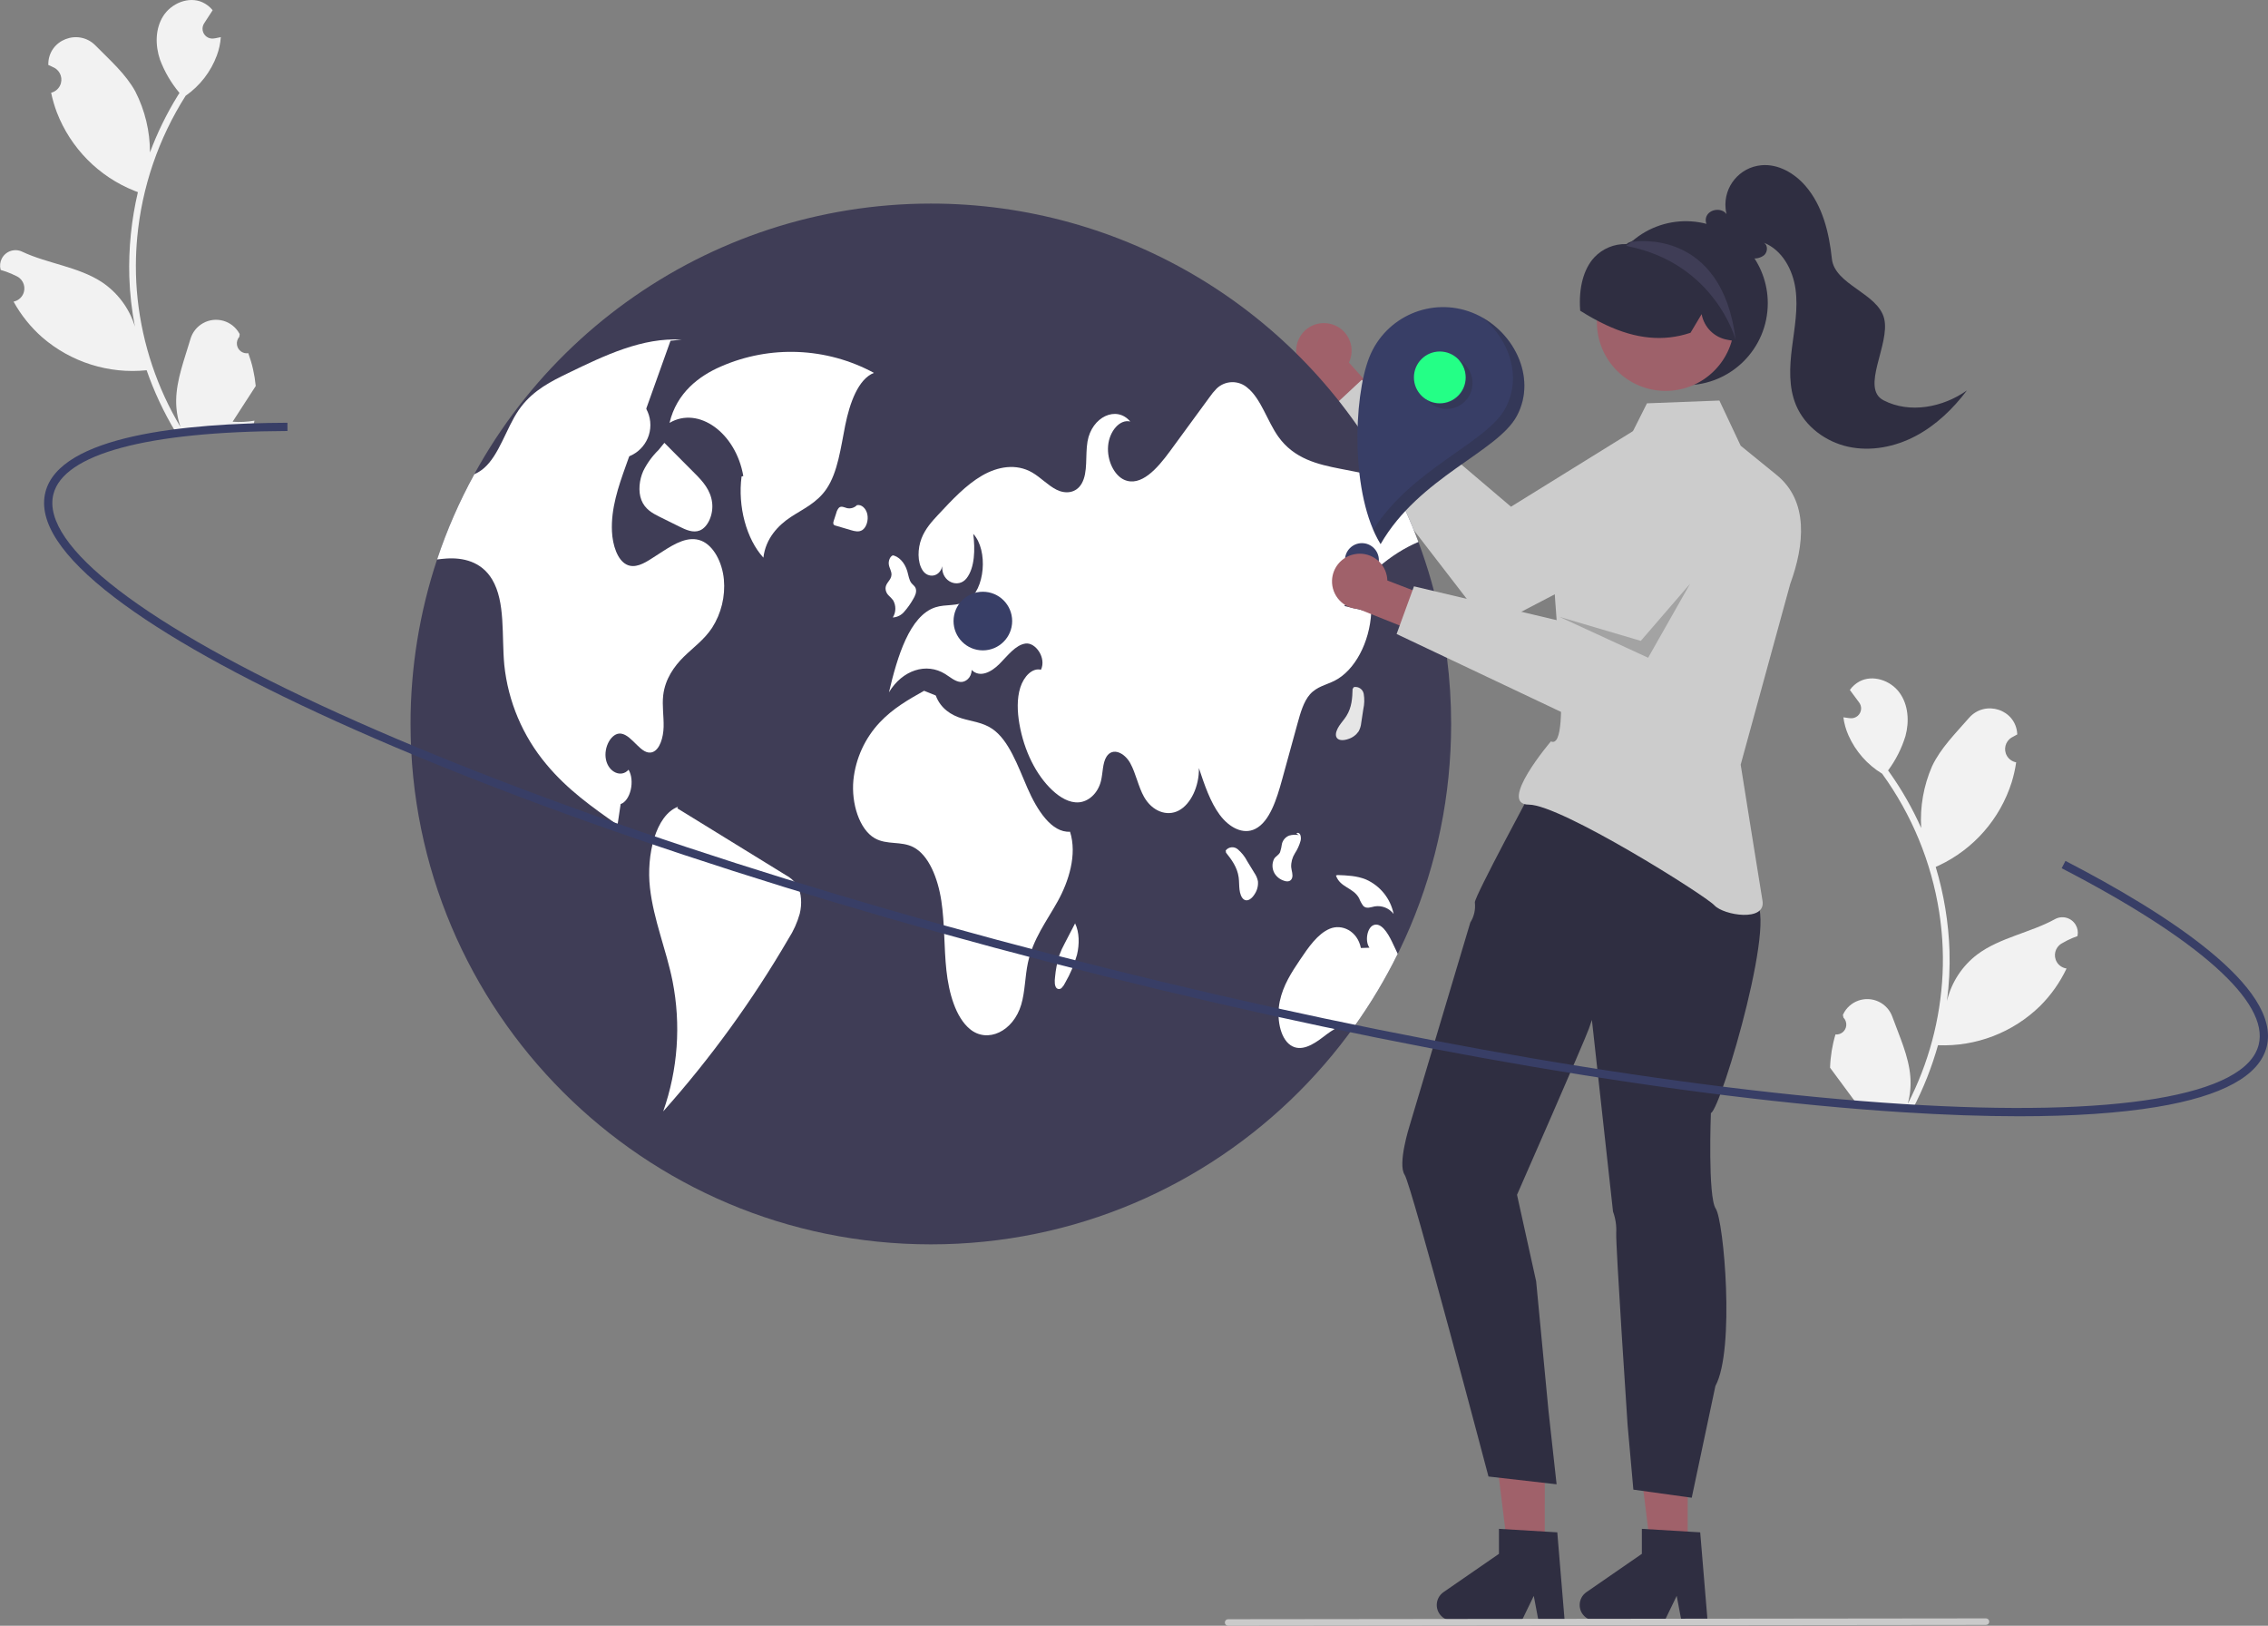 <?xml version="1.0" encoding="utf-8"?>
<!-- Generator: Adobe Illustrator 16.0.0, SVG Export Plug-In . SVG Version: 6.00 Build 0)  -->
<!DOCTYPE svg PUBLIC "-//W3C//DTD SVG 1.1//EN" "http://www.w3.org/Graphics/SVG/1.1/DTD/svg11.dtd">
<svg version="1.1" id="Ebene_1" xmlns="http://www.w3.org/2000/svg" xmlns:xlink="http://www.w3.org/1999/xlink" x="0px" y="0px"
	 width="825.203px" height="591.418px" viewBox="0 0 825.203 591.418" enable-background="new 0 0 825.203 591.418"
	 xml:space="preserve">
<rect x="0" y="0" width="825.203" height="591.418" fill="#808080" stroke="none"/>
<path fill="#F2F2F2" d="M667.826,376.317c1.986,0.185,3.746-1.277,3.93-3.264c0.1-1.061-0.275-2.111-1.023-2.87
	c-0.074-0.366-0.127-0.629-0.201-0.995c0.035-0.076,0.072-0.154,0.109-0.23c2.316-4.833,8.111-6.873,12.943-4.557
	c2.297,1.102,4.068,3.061,4.932,5.455c2.598,7.179,5.992,14.406,6.561,21.896c0.252,3.311-0.074,6.639-0.961,9.838
	c7.564-14.662,11.889-30.779,12.68-47.26c0.193-4.137,0.156-8.279-0.111-12.411c-0.225-3.388-0.596-6.757-1.115-10.11
	c-2.842-18.193-9.959-35.453-20.768-50.361c-5.414-3.29-9.689-8.16-12.25-13.954c-0.928-2.083-1.551-4.29-1.846-6.551
	c0.621,0.111,1.256,0.192,1.881,0.263c0.195,0.019,0.4,0.039,0.594,0.059l0.074,0.006c1.969,0.181,3.711-1.27,3.893-3.238
	c0.08-0.873-0.164-1.745-0.684-2.451c-0.256-0.346-0.512-0.691-0.766-1.036c-0.389-0.533-0.785-1.056-1.172-1.588
	c-0.045-0.051-0.088-0.104-0.127-0.161c-0.445-0.607-0.891-1.205-1.336-1.812c0.924-1.299,2.137-2.366,3.543-3.119
	c4.863-2.553,11.309-0.328,14.529,4.115c3.232,4.443,3.6,10.483,2.158,15.78c-1.385,4.5-3.523,8.73-6.326,12.512
	c0.24,0.34,0.492,0.671,0.734,1.012c4.414,6.255,8.203,12.928,11.316,19.923c-0.479-7.697,0.877-15.396,3.957-22.465
	c3.092-6.578,8.566-11.985,13.426-17.57c5.836-6.708,17-3.142,17.559,5.732c0.006,0.086,0.012,0.172,0.016,0.258
	c-0.699,0.353-1.385,0.73-2.059,1.131c-2.318,1.397-3.064,4.41-1.666,6.728c0.709,1.176,1.879,2.001,3.227,2.273l0.098,0.02
	c-0.357,2.445-0.898,4.86-1.623,7.224c-4.213,13.331-13.793,24.302-26.436,30.271c-0.41,0.187-0.811,0.374-1.221,0.551
	c2.992,9.927,4.68,20.2,5.023,30.563c0.182,6.112-0.131,12.229-0.936,18.292l0.041-0.215c1.631-6.707,5.525-12.645,11.027-16.813
	c8.166-6.096,19.391-7.957,28.117-12.756c2.689-1.556,6.131-0.637,7.686,2.054c0.666,1.151,0.902,2.503,0.666,3.813
	c-0.014,0.074-0.029,0.15-0.045,0.225c-1.289,0.457-2.549,0.992-3.77,1.605c-0.701,0.354-1.387,0.73-2.059,1.131
	c-2.318,1.398-3.066,4.41-1.668,6.729c0.709,1.176,1.879,2.002,3.227,2.273l0.1,0.02c0.07,0.014,0.131,0.027,0.203,0.041
	c-2.402,5.061-5.656,9.669-9.621,13.625c-9.891,9.67-23.33,14.834-37.15,14.279h-0.01c-2.232,7.977-5.285,15.701-9.113,23.047
	l-28.662-1.334c-0.088-0.322-0.164-0.656-0.242-0.979c2.645,0.29,5.316,0.256,7.953-0.104c-2.006-2.709-4.01-5.438-6.014-8.146
	c-0.047-0.051-0.088-0.104-0.127-0.16c-1.018-1.386-2.043-2.761-3.061-4.147v-0.002c0.133-4.096,0.793-8.158,1.963-12.086H667.826z"
	/>
<path fill="#F2F2F2" d="M90.344,128.482c-1.972,0.307-3.819-1.043-4.125-3.016c-0.164-1.053,0.146-2.124,0.845-2.927
	c0.051-0.37,0.088-0.635,0.14-1.005c-0.041-0.075-0.082-0.149-0.124-0.224c-2.611-4.68-8.521-6.358-13.201-3.747
	c-2.224,1.24-3.871,3.305-4.585,5.749c-2.148,7.326-5.089,14.75-5.196,22.26c-0.045,3.32,0.485,6.622,1.568,9.76
	c-8.457-14.167-13.769-29.987-15.576-46.387c-0.449-4.116-0.667-8.253-0.655-12.394c0.014-3.394,0.176-6.781,0.488-10.159
	c1.713-18.334,7.75-36.001,17.616-51.549c5.2-3.618,9.167-8.743,11.365-14.684c0.798-2.137,1.282-4.378,1.438-6.653
	c-0.615,0.15-1.243,0.27-1.862,0.379c-0.193,0.031-0.396,0.063-0.59,0.095l-0.073,0.012c-1.954,0.301-3.782-1.038-4.084-2.992
	c-0.134-0.866,0.055-1.752,0.53-2.488c0.233-0.36,0.467-0.721,0.7-1.082c0.354-0.556,0.718-1.102,1.071-1.658
	c0.042-0.054,0.081-0.11,0.116-0.168c0.407-0.634,0.815-1.257,1.222-1.892c-1.003-1.239-2.279-2.229-3.729-2.894
	C68.632-1.43,62.337,1.189,59.397,5.823c-2.951,4.634-2.945,10.685-1.179,15.883c1.659,4.405,4.056,8.496,7.088,12.097
	c-0.22,0.355-0.451,0.701-0.671,1.056c-4.019,6.516-7.389,13.41-10.063,20.583c0.001-7.711-1.828-15.312-5.337-22.177
	c-3.493-6.375-9.292-11.433-14.486-16.707c-6.24-6.335-17.161-2.086-17.172,6.806c0,0.086,0,0.172,0,0.258
	c0.72,0.309,1.428,0.643,2.125,1.002c2.4,1.251,3.331,4.212,2.08,6.612c-0.635,1.218-1.752,2.114-3.08,2.469l-0.098,0.026
	c0.508,2.418,1.198,4.795,2.066,7.109c5.029,13.045,15.269,23.403,28.256,28.581c0.421,0.161,0.832,0.323,1.251,0.474
	c-2.372,10.093-3.422,20.451-3.124,30.814c0.196,6.112,0.886,12.198,2.063,18.199l-0.054-0.211
	c-2.042-6.593-6.296-12.28-12.044-16.1c-8.528-5.579-19.845-6.744-28.853-10.995c-2.781-1.386-6.158-0.255-7.544,2.525
	c-0.594,1.191-0.746,2.554-0.43,3.847c0.02,0.074,0.039,0.148,0.059,0.222c1.315,0.376,2.605,0.833,3.863,1.37
	c0.72,0.309,1.428,0.643,2.125,1.002c2.4,1.251,3.332,4.212,2.08,6.612c-0.635,1.218-1.752,2.114-3.08,2.469l-0.098,0.026
	c-0.07,0.018-0.131,0.035-0.201,0.053c2.71,4.902,6.243,9.301,10.445,13.005c10.469,9.04,24.201,13.365,37.961,11.957l0.01-0.001
	c2.72,7.825,6.246,15.346,10.52,22.441l28.524-3.103c0.067-0.328,0.124-0.665,0.182-0.992c-2.622,0.453-5.29,0.583-7.944,0.388
	c1.833-2.827,3.666-5.674,5.499-8.501c0.042-0.054,0.081-0.109,0.116-0.168c0.929-1.445,1.869-2.882,2.798-4.328v-0.001
	C92.665,136.344,91.755,132.331,90.344,128.482L90.344,128.482z"/>
<path fill="#A0616A" d="M484.419,117.912c5.334,1.467,8.467,6.98,7,12.314c-0.156,0.569-0.363,1.123-0.617,1.655l15.307,17.018
	l-8.072,11.824l-21.279-24.335c-4.85-2.721-6.576-8.859-3.855-13.71C475.179,118.618,479.941,116.648,484.419,117.912z"/>
<path fill="#CCCCCC" d="M627.714,159.698L627.714,159.698c-5.789-9.424-18.121-12.37-27.545-6.58
	c-0.021,0.013-0.041,0.025-0.063,0.038l-50.338,31.177l-54.301-46.158l-13.512,12.579l59.988,77.83l77.965-40.645
	C618.089,188.888,629.914,163.277,627.714,159.698z"/>
<path fill="#3F3D56" d="M527.992,263.364c0.021,104.531-84.701,189.287-189.232,189.308c-0.025,0-0.051,0-0.076,0
	c-104.55,0-189.308-84.758-189.308-189.308c-0.018-20.336,3.242-40.543,9.655-59.842c25.819-77.293,98.161-129.427,179.653-129.465
	c69.832-0.024,134.001,38.41,166.939,99.986c4.008,7.456,7.504,15.176,10.465,23.106c0.408,1.104,0.809,2.209,1.197,3.324v0.01
	c1.736,4.901,3.266,9.893,4.586,14.977C525.949,231.101,528.005,247.2,527.992,263.364z"/>
<path fill="#FFFFFF" d="M317.972,135.641c-17.239-9.323-37.817-10.165-55.761-2.281c-7.796,3.393-16.006,9.479-18.606,20.471
	c10.519-6.208,24.135,3.601,26.842,19.335l-0.632,0.174c-1.43,10.899,1.762,22.765,7.941,29.522
	c0.811-7.02,5.427-11.797,9.966-14.781c4.54-2.984,9.562-5.152,13.027-10.282c4.107-6.082,5.151-14.969,6.782-23.077
	C309.164,146.614,312.26,137.9,317.972,135.641z"/>
<path fill="#FFFFFF" d="M259.09,228.385c-2.913,4.375-6.804,7.12-10.296,10.538c-3.48,3.428-6.794,8.056-7.488,13.998
	c-0.442,3.807,0.242,7.677,0.147,11.527c-0.094,3.849-1.377,8.182-3.996,9.139c-4.134,1.493-7.289-6.184-11.538-6.72
	c-3.376-0.421-6.416,4.89-5.437,9.497c0.978,4.607,5.574,6.647,8.214,3.639c2.387,4.007,0.704,11.274-2.882,12.505
	c-0.379,2.524-0.757,5.038-1.125,7.562c-9.066-6.342-18.226-12.789-25.935-22.075c-8.574-10.241-13.892-22.81-15.271-36.095
	c-0.999-10.675,0.484-22.885-4.417-31.099c-3.923-6.573-10.654-8.024-16.712-7.614c-1.104,0.074-2.219,0.2-3.323,0.336
	c3.573-10.73,8.11-21.114,13.556-31.025c1.233-0.529,2.378-1.242,3.397-2.114c5.637-4.785,8.14-14.472,12.715-21.171
	c0.295-0.432,0.6-0.852,0.915-1.262c4.681-6.111,10.949-9.255,17.006-12.179c13.41-6.51,27.208-13.104,41.364-12.2l-4.028,0.389
	c-4.701,13.167-9.406,26.335-14.114,39.502c-0.715,2.019-1.437,4.042-2.167,6.068c-2.671,7.488-5.427,15.46-5.017,23.842
	c0.242,4.964,1.967,10.265,5.248,11.968c3.061,1.578,6.405-0.357,9.36-2.271c1.251-0.799,2.492-1.599,3.744-2.409
	c4.491-2.892,9.465-5.858,14.208-3.923c4.343,1.767,7.551,7.667,8.161,14.03C263.94,216.954,262.432,223.149,259.09,228.385z"/>
<path fill="#FFFFFF" d="M285.8,318.282c-13.116-8.076-26.232-16.15-39.348-24.227l0.223-0.574
	c-8.155,3.107-11.541,17.601-10.193,29.457c1.348,11.854,5.918,22.451,8.227,34.002c3.112,15.807,1.938,32.158-3.403,47.357
	c17.247-19.352,32.509-40.384,45.56-62.781c1.823-2.822,3.212-5.902,4.121-9.137c0.833-3.443,0.705-7.58-0.963-10.34
	C288.949,320.456,287.498,319.164,285.8,318.282z"/>
<path fill="#FFFFFF" d="M234.036,171.363c-1.393,3.131-1.928,7.307-0.665,10.547c1.291,3.309,4.02,4.804,6.531,6.049l7.248,3.592
	c2.411,1.195,5.009,2.402,7.467,1.419c2.964-1.186,5.02-5.833,4.488-10.148c-0.566-4.591-3.46-7.749-6.137-10.438
	c-3.745-3.764-7.491-7.527-11.236-11.291l-2.111,2.586C237.338,165.905,235.449,168.504,234.036,171.363z"/>
<path fill="#FFFFFF" d="M489.142,220.444c3.26,0.768,6.52,1.535,9.781,2.303c-0.568,11.012-6.027,21.203-13.348,24.894
	c-3.049,1.536-6.445,2.104-8.971,4.975c-2.281,2.608-3.439,6.667-4.502,10.548c-1.861,6.773-3.723,13.546-5.584,20.319
	c-1.998,7.299-4.564,15.408-9.76,18.037c-4.459,2.262-9.561-0.504-12.988-5.143c-3.428-4.638-5.521-10.875-7.551-16.954
	c0.125,6.626-2.955,13.125-7.32,15.429c-4.375,2.303-9.697,0.221-12.621-4.922c-2.104-3.691-2.977-8.561-5.038-12.305
	c-2.062-3.744-6.384-5.89-8.634-2.377c-1.483,2.335-1.294,5.911-2.03,8.876c-1.146,4.606-4.617,7.499-8.056,7.751
	c-3.429,0.253-6.773-1.725-9.645-4.406c-5.921-5.553-10.285-14.367-11.979-24.158c-0.747-4.364-0.957-9.118,0.336-13.209
	c1.294-4.091,4.417-7.246,7.52-6.468c2.041-4.312-1.987-10.034-5.615-9.529c-3.64,0.505-6.489,4.407-9.477,7.404
	c-2.977,2.997-7.141,5.174-10.139,2.198c0.021,2.766-2.229,4.596-4.175,4.364c-1.936-0.221-3.66-1.777-5.438-2.882
	c-6.867-4.28-15.586-1.44-20.466,6.657c3.05-12.978,7.52-27.87,16.89-30.92c3.829-1.251,8.004-0.221,11.622-2.388
	c6.404-3.838,7.698-18.342,2.166-24.326c0.705,5.658,0.568,12.263-2.419,16.133c-2.986,3.87-9.255,1.346-8.876-4.375
	c-0.862,3.944-5.153,4.543-7.131,1.515c-1.987-3.029-1.819-7.982-0.41-11.601c1.409-3.618,3.807-6.215,6.131-8.708
	c4.996-5.353,10.065-10.77,15.85-14.135c5.795-3.365,12.484-4.501,18.289-1.157c3.061,1.767,5.754,4.712,8.877,6.268
	c3.123,1.567,7.088,1.368,9.16-2.292c2.324-4.081,1.23-10.139,2.093-15.239c1.546-9.013,10.56-13.23,15.556-7.278
	c-3.734-0.957-7.594,3.46-8.057,8.813c-0.474,5.353,2.229,10.759,5.848,12.378c6.08,2.692,12.031-4.081,16.626-10.349
	c4.797-6.563,9.6-13.122,14.41-19.677c0.768-1.116,1.629-2.165,2.576-3.134c3.125-3.047,8.078-3.148,11.326-0.231
	c4.859,3.965,7.143,12.094,11.127,17.689c5.785,8.13,14.441,10.107,22.496,11.685c6.006,1.167,12.016,2.342,18.027,3.523
	c4.008,7.456,7.504,15.176,10.465,23.106C505.906,201.471,496.513,209.559,489.142,220.444z"/>
<path fill="#FFFFFF" d="M508.556,346.986c-4.506,9.149-9.746,17.917-15.67,26.22c-3.787-1.62-7.857,1.271-11.4,3.986
	c-3.703,2.839-8.152,5.605-11.947,3.018c-3.881-2.65-5.133-10.064-3.902-15.943c1.23-5.869,4.301-10.539,7.277-14.977
	c3.156-4.712,6.531-9.603,10.916-11.433c4.396-1.829,10.045,0.757,11.328,7.005l3.113-0.105c-1.746-2.398-0.832-7.361,1.514-8.234
	c2.703-1.021,5.049,2.691,6.646,5.973C507.148,343.978,507.873,345.471,508.556,346.986z"/>
<path fill="#FFFFFF" d="M389.328,302.563c-6.691,0.42-11.991-7.817-15.514-15.921c-3.521-8.104-6.735-17.371-12.773-21.496
	c-3.449-2.357-7.383-2.68-11.125-3.822c-3.741-1.142-7.658-3.505-9.447-8.318l-4.244-1.714c-5.605,3.152-11.285,6.361-16.115,11.491
	c-5.418,5.755-8.792,13.132-9.604,20.994c-0.811,8.496,2.184,17.969,7.778,21.161c4.421,2.522,9.567,0.933,14.045,3.241
	c5.595,2.885,8.916,11.264,10.174,19.537c1.257,8.273,0.938,16.871,1.838,25.238s3.379,17.072,8.51,21.361
	c6.42,5.365,15.841,0.906,18.722-8.861c1.413-4.791,1.364-10.197,2.421-15.17c1.861-8.759,6.883-15.257,10.866-22.441
	C388.842,320.659,391.978,310.901,389.328,302.563z"/>
<path fill="#FFFFFF" d="M323.208,216.5c0.624,0.575,1.206,1.193,1.742,1.85c1.132,1.95,1.09,4.366-0.106,6.276
	c1.629-0.093,3.146-0.863,4.181-2.125c1.222-1.391,2.296-2.904,3.206-4.516c0.683-1.113,1.408-2.618,0.945-3.939
	c-0.316-0.902-1.063-1.287-1.588-1.966c-0.83-1.075-1.036-2.783-1.466-4.259c-0.929-3.188-3.153-5.532-5.567-5.867l0.335,0.064
	c-1.008,0.346-1.712,1.947-1.489,3.388c0.203,1.313,1.046,2.402,0.962,3.741c-0.12,1.925-2.044,2.828-2.163,4.753
	C322.181,214.865,322.543,215.799,323.208,216.5z"/>
<path fill="#E6E6E6" d="M311.743,183.791c0.011-0.003,0.021-0.003,0.03-0.006c0.206-0.188,0.396-0.391,0.57-0.608L311.743,183.791z"
	/>
<path fill="#FFFFFF" d="M313.75,192.826c1.479-0.952,2.306-3.583,1.816-5.785c-0.485-2.188-2.206-3.66-3.793-3.256
	c-0.936,0.949-2.294,1.349-3.595,1.059c-0.981-0.253-2.059-0.903-2.909-0.164c-0.486,0.552-0.827,1.217-0.991,1.935
	c-0.314,0.967-0.63,1.934-0.944,2.9c-0.15,0.346-0.188,0.73-0.112,1.099c0.123,0.301,0.394,0.516,0.714,0.568
	c1.891,0.557,3.779,1.114,5.67,1.671C310.982,193.259,312.469,193.65,313.75,192.826z"/>
<path fill="#FFFFFF" d="M456.406,317.557c-0.873-1.43-1.746-2.859-2.619-4.29c-0.859-1.656-2.031-3.129-3.455-4.336
	c-1.295-1.085-3.225-0.915-4.309,0.381c-0.016,0.019-0.031,0.037-0.047,0.056l0.107,0.816c1.99,2.498,4.098,5.273,4.602,8.98
	c0.199,1.462,0.131,2.975,0.305,4.442s0.672,2.989,1.619,3.622c1.375,0.92,2.99-0.436,3.969-2.088
	c0.875-1.358,1.268-2.971,1.115-4.58C457.474,319.483,457.037,318.459,456.406,317.557z"/>
<path fill="#E6E6E6" d="M495.281,262.94c0.254-1.657,0.506-3.313,0.758-4.97c0.41-1.82,0.463-3.702,0.15-5.541
	c-0.291-1.665-1.877-2.777-3.543-2.484c-0.023,0.004-0.047,0.008-0.07,0.013l-0.443,0.693c-0.086,3.193-0.262,6.673-2.262,9.834
	c-0.789,1.246-1.816,2.359-2.629,3.594c-0.811,1.235-1.412,2.72-1.094,3.814c0.459,1.589,2.568,1.592,4.381,0.958
	c1.545-0.475,2.883-1.457,3.803-2.786C494.859,265.101,495.183,264.036,495.281,262.94z"/>
<path fill="#FFFFFF" d="M470.109,319.418c0.428-1.227-0.189-2.635-0.32-3.992c-0.063-1.753,0.402-3.484,1.334-4.97
	c0.926-1.401,1.627-2.938,2.078-4.556c0.191-0.738,0.156-1.515-0.1-2.232c-0.289-0.648-0.988-0.945-1.391-0.432l0.859,0.555
	c-1.16-0.207-2.354-0.15-3.488,0.168c-1.314,0.504-2.301,1.616-2.645,2.98c-0.143,1.049-0.373,2.084-0.693,3.094
	c-0.512,1.053-1.506,1.404-2.129,2.329c-0.863,1.666-0.832,3.655,0.088,5.292c0.783,1.318,2.029,2.297,3.494,2.748
	C468.246,320.779,469.628,320.799,470.109,319.418z"/>
<path fill="#FFFFFF" d="M494.511,326.782c0.379,0.986,0.887,1.92,1.512,2.774c1.168,1.177,2.756,0.454,4.174,0.167
	c2.619-0.413,5.256,0.645,6.863,2.754c-1.115-5.563-4.861-10.236-10.049-12.537c-3.34-1.361-6.859-1.493-10.334-1.615l-0.6,0.154
	C487.607,322.93,492.41,322.831,494.511,326.782z"/>
<path fill="#E6E6E6" d="M391.159,335.886l0.009,0.019c0.058-0.111,0.116-0.223,0.174-0.336L391.159,335.886z"/>
<path fill="#FFFFFF" d="M387.457,343.051c-0.808,1.466-1.502,2.991-2.077,4.563c-0.762,2.545-1.266,5.16-1.505,7.807
	c-0.188,1.504-0.246,3.426,0.696,4.158c0.56,0.372,1.309,0.271,1.749-0.236c0.523-0.555,0.952-1.191,1.268-1.885
	c1.854-3.191,3.291-6.605,4.281-10.16c0.901-3.743,0.894-8.15-0.701-11.393C389.931,338.288,388.693,340.669,387.457,343.051z"/>
<circle id="bb575e01-1284-49d3-8651-037e5b7ffa75" fill="#383E66" cx="357.607" cy="225.929" r="10.665"/>
<circle id="b2d5ab8a-e71c-4a1a-aadf-98f8ab95825b" fill="#FFFFFF" cx="224.412" cy="154.621" r="12.228"/>
<polygon fill="#A0616A" points="614.062,564.053 600.638,564.053 594.251,512.27 614.066,512.27 "/>
<path fill="#2F2E41" d="M621.285,589.545h-9.525l-1.701-8.994l-4.355,8.994h-25.266c-3.137,0-5.68-2.543-5.68-5.68
	c0-1.865,0.916-3.613,2.453-4.674l20.176-13.936v-9.092l21.223,1.268L621.285,589.545z"/>
<polygon fill="#A0616A" points="562.062,564.053 548.638,564.053 542.251,512.27 562.066,512.27 "/>
<path fill="#2F2E41" d="M569.285,589.545h-9.525l-1.701-8.994l-4.355,8.994h-25.266c-3.137,0-5.68-2.543-5.68-5.68
	c0-1.865,0.916-3.613,2.453-4.674l20.176-13.936v-9.092l21.223,1.268L569.285,589.545z"/>
<path fill="#2F2E41" d="M511.058,427.333c2.57,3.854,30.52,109.793,30.52,109.793l24.783,2.826l-2.941-26.654l-4.496-47.17
	l-6.963-31.484c0,0,24.586-55.957,26.141-60.414l1.105-3.199l7.682,69.715c0.912,2.488,1.311,5.137,1.168,7.783
	c-0.23,4.355,4.137,69.869,4.137,69.869l2.1,23.496l21.234,2.949l8.613-40.652c7.195-13.205,3.07-60.133,0.129-64.5
	s-1.771-34.786-1.771-34.786c3.756-1.321,26.156-77.706,14.951-77.255c0.721-4.072,1.285-7.707,1.285-7.707l-19.449-15.686
	l-48.672-12.653l-12.279-5.896c0,0-21.934,40.555-21.715,42.571c0.303,2.555-0.283,5.136-1.656,7.311l-22.145,74.107
	C512.818,409.696,508.464,423.44,511.058,427.333z"/>
<path fill="#CCCCCC" d="M633.341,162.147l-7.744-16.44l-26.354,1.013l-8.596,17.104c0,0-24.568,29.342-25.363,38.883
	c-1,12,7.313,70.813-1,67c0,0-19.594,23-8,23c11.596,0,64.043,32.924,67.484,36.627c3.441,3.701,18.805,6.103,17.516-1.627
	c-1.287-7.73-7.943-49.534-7.943-49.534l18.02-65.733c5.186-14.191,6.799-30.11-4.924-39.644L633.341,162.147z"/>
<path fill="#383E66" d="M535.722,113.76c-14.824-5.885-31.613,1.363-37.498,16.188l0,0c-5.885,14.825-6.861,50.229,4.092,67.972
	c14.08-24.459,42.568-33.491,49.594-46.661C559.417,137.186,550.546,119.645,535.722,113.76z"/>
<circle id="f50692ea-d13f-4759-b5e2-05248e17533e" fill="#24FF86" cx="523.867" cy="137.29" r="9.419"/>
<circle id="aec6a1c4-a00c-42b6-a49d-0158b63ca54a" fill="#383E66" cx="495.527" cy="203.754" r="6.169"/>
<path opacity="0.2" fill="#231F20" enable-background="new    " d="M533.158,132.824c3.598,3.758,3.465,9.72-0.293,13.317
	c-3.754,3.592-9.709,3.466-13.307-0.283c4.604,2.422,10.297,0.655,12.721-3.948c1.887-3.588,1.268-7.982-1.541-10.907
	C531.638,131.475,532.455,132.09,533.158,132.824z"/>
<path opacity="0.2" fill="#231F20" enable-background="new    " d="M551.937,151.297c-7.025,13.17-35.514,22.202-49.594,46.661
	c-1.027-1.681-1.928-3.436-2.695-5.25c14.506-22.646,41.328-31.508,48.117-44.233c6.074-11.389,1.424-25.048-8.43-32.964
	C551.943,122.594,558.818,138.401,551.937,151.297z"/>
<path fill="#A0616A" d="M492.748,201.63c5.418-1.117,10.715,2.37,11.832,7.788c0.119,0.578,0.186,1.165,0.203,1.754l21.367,8.202
	l-1.816,14.201l-30.014-12.007c-5.559-0.22-9.885-4.902-9.666-10.46C484.837,206.458,488.183,202.54,492.748,201.63z"/>
<path fill="#CCCCCC" d="M642.052,172.365L642.052,172.365c-9.439-5.764-21.764-2.783-27.527,6.657
	c-0.012,0.021-0.025,0.041-0.037,0.062l-30.672,50.649l-69.346-16.438l-6.318,17.344l88.807,42.066l44.977-71.638
	C648.669,191.605,651.966,178.417,642.052,172.365z"/>
<path fill="#2F2E41" d="M643.199,110.293c0.006,16.471-13.342,29.828-29.813,29.834c-16.471,0.006-29.828-13.341-29.834-29.812
	c-0.002-7.723,2.99-15.146,8.352-20.708l0.143-0.143c0.238-0.251,0.477-0.501,0.729-0.74c0.006,0,0.012-0.005,0.012-0.012v0
	c0.309-0.286,0.619-0.572,0.941-0.847c12.383-10.855,31.219-9.618,42.074,2.764C640.572,96.07,643.201,103.059,643.199,110.293z"/>
<circle fill="#9E616A" cx="606.029" cy="117.193" r="25.008"/>
<path fill="#2F2E41" d="M632.583,124.325l-4.143-0.732c-4.742-0.861-8.449-4.575-9.305-9.317l-4.043,6.776l-0.178,0.059
	c-9.633,3.198-19.654,2.242-30.633-2.92c-3.139-1.489-6.184-3.168-9.119-5.027l-0.217-0.135l-0.018-0.254
	c-0.559-8.135,1.266-14.932,5.143-19.137c3.01-3.2,7.242-4.964,11.633-4.85c0.154-0.041,0.297-0.119,0.414-0.228
	c0.055-0.041,0.111-0.082,0.166-0.12v-0.042l0.287-0.135c0.617-0.29,1.246-0.568,1.875-0.822c10.098-3.909,21.543-1.69,29.449,5.708
	c7.703,7.354,11.236,19.695,8.791,30.711L632.583,124.325z"/>
<path fill="#2F2E41" d="M685.332,145.632c-8.512-4.393,2.434-20.335,0.234-29.655c-2.199-9.321-18.037-12.319-19.045-21.843
	c-1.01-9.523-3.383-19.346-9.668-26.572c-4.016-4.618-9.932-8.026-16.023-7.448c-7.924,0.752-13.736,7.784-12.982,15.706
	c0.066,0.703,0.184,1.4,0.354,2.086c-1.734-2.458-6.225-1.925-7.334,0.871c-0.988,2.485,1.193,5.496,3.762,5.715
	c3.361,4.15,7.209,8.555,12.473,9.392c1.699,0.391,3.484-0.021,4.842-1.117c1.238-1.189,1.334-3.567-0.135-4.456
	c6.615,2.628,10.496,9.781,11.477,16.832c0.982,7.051-0.377,14.186-1.271,21.248s-1.281,14.492,1.488,21.05
	c3.271,7.749,10.805,13.303,19.025,15.084c8.221,1.781,16.977,0.041,24.418-3.881c7.439-3.922,13.645-9.91,18.715-16.622
	C706.927,148.221,694.847,150.543,685.332,145.632z"/>
<path fill="#3F3D56" d="M631.519,123.63c0,0-7.406-27.652-39.162-34.034c-0.037-0.012-0.156-0.06-0.311-0.131
	c-0.096-0.06-0.215-0.12-0.334-0.179c0.357-0.203,0.703-0.381,1.063-0.561c0.006,0,0.012-0.005,0.012-0.012v0
	c0.309-0.286,0.619-0.572,0.941-0.847l0.906,0.036C594.634,87.902,626.498,82.856,631.519,123.63z"/>
<polygon opacity="0.2" enable-background="new    " points="614.933,212.357 597,233.136 567.365,224.385 599.671,239.273 "/>
<path fill="#CACACA" d="M722.585,591.112l-275.75,0.307c-0.658-0.004-1.188-0.539-1.184-1.197c0.002-0.652,0.531-1.18,1.184-1.184
	l275.75-0.307c0.658-0.002,1.193,0.529,1.195,1.186c0.002,0.658-0.529,1.193-1.188,1.195
	C722.591,591.112,722.587,591.112,722.585,591.112z"/>
<path fill="#383E66" d="M734.689,406.072c-12.912,0-27.064-0.487-42.457-1.464c-79.613-5.056-182.736-22.633-290.375-49.492
	s-206.931-59.794-279.586-92.734c-35.393-16.047-62.556-31.236-80.735-45.147c-19.247-14.727-27.666-27.564-25.024-38.153
	c5.148-20.629,50.731-25.142,88.064-25.295l0.013,3c-51.268,0.21-81.514,8.387-85.166,23.022
	c-4.652,18.64,33.287,47.741,104.087,79.841c72.496,32.868,171.605,65.739,279.074,92.557
	c107.466,26.816,210.4,44.363,289.839,49.408c77.578,4.928,124.742-2.938,129.395-21.578c3.861-15.477-21.598-38.275-71.689-64.198
	l1.379-2.664c36.396,18.836,78.645,45.852,73.221,67.589c-2.643,10.589-16.105,17.965-40.014,21.923
	C771.083,404.941,754.343,406.072,734.689,406.072z"/>
</svg>
